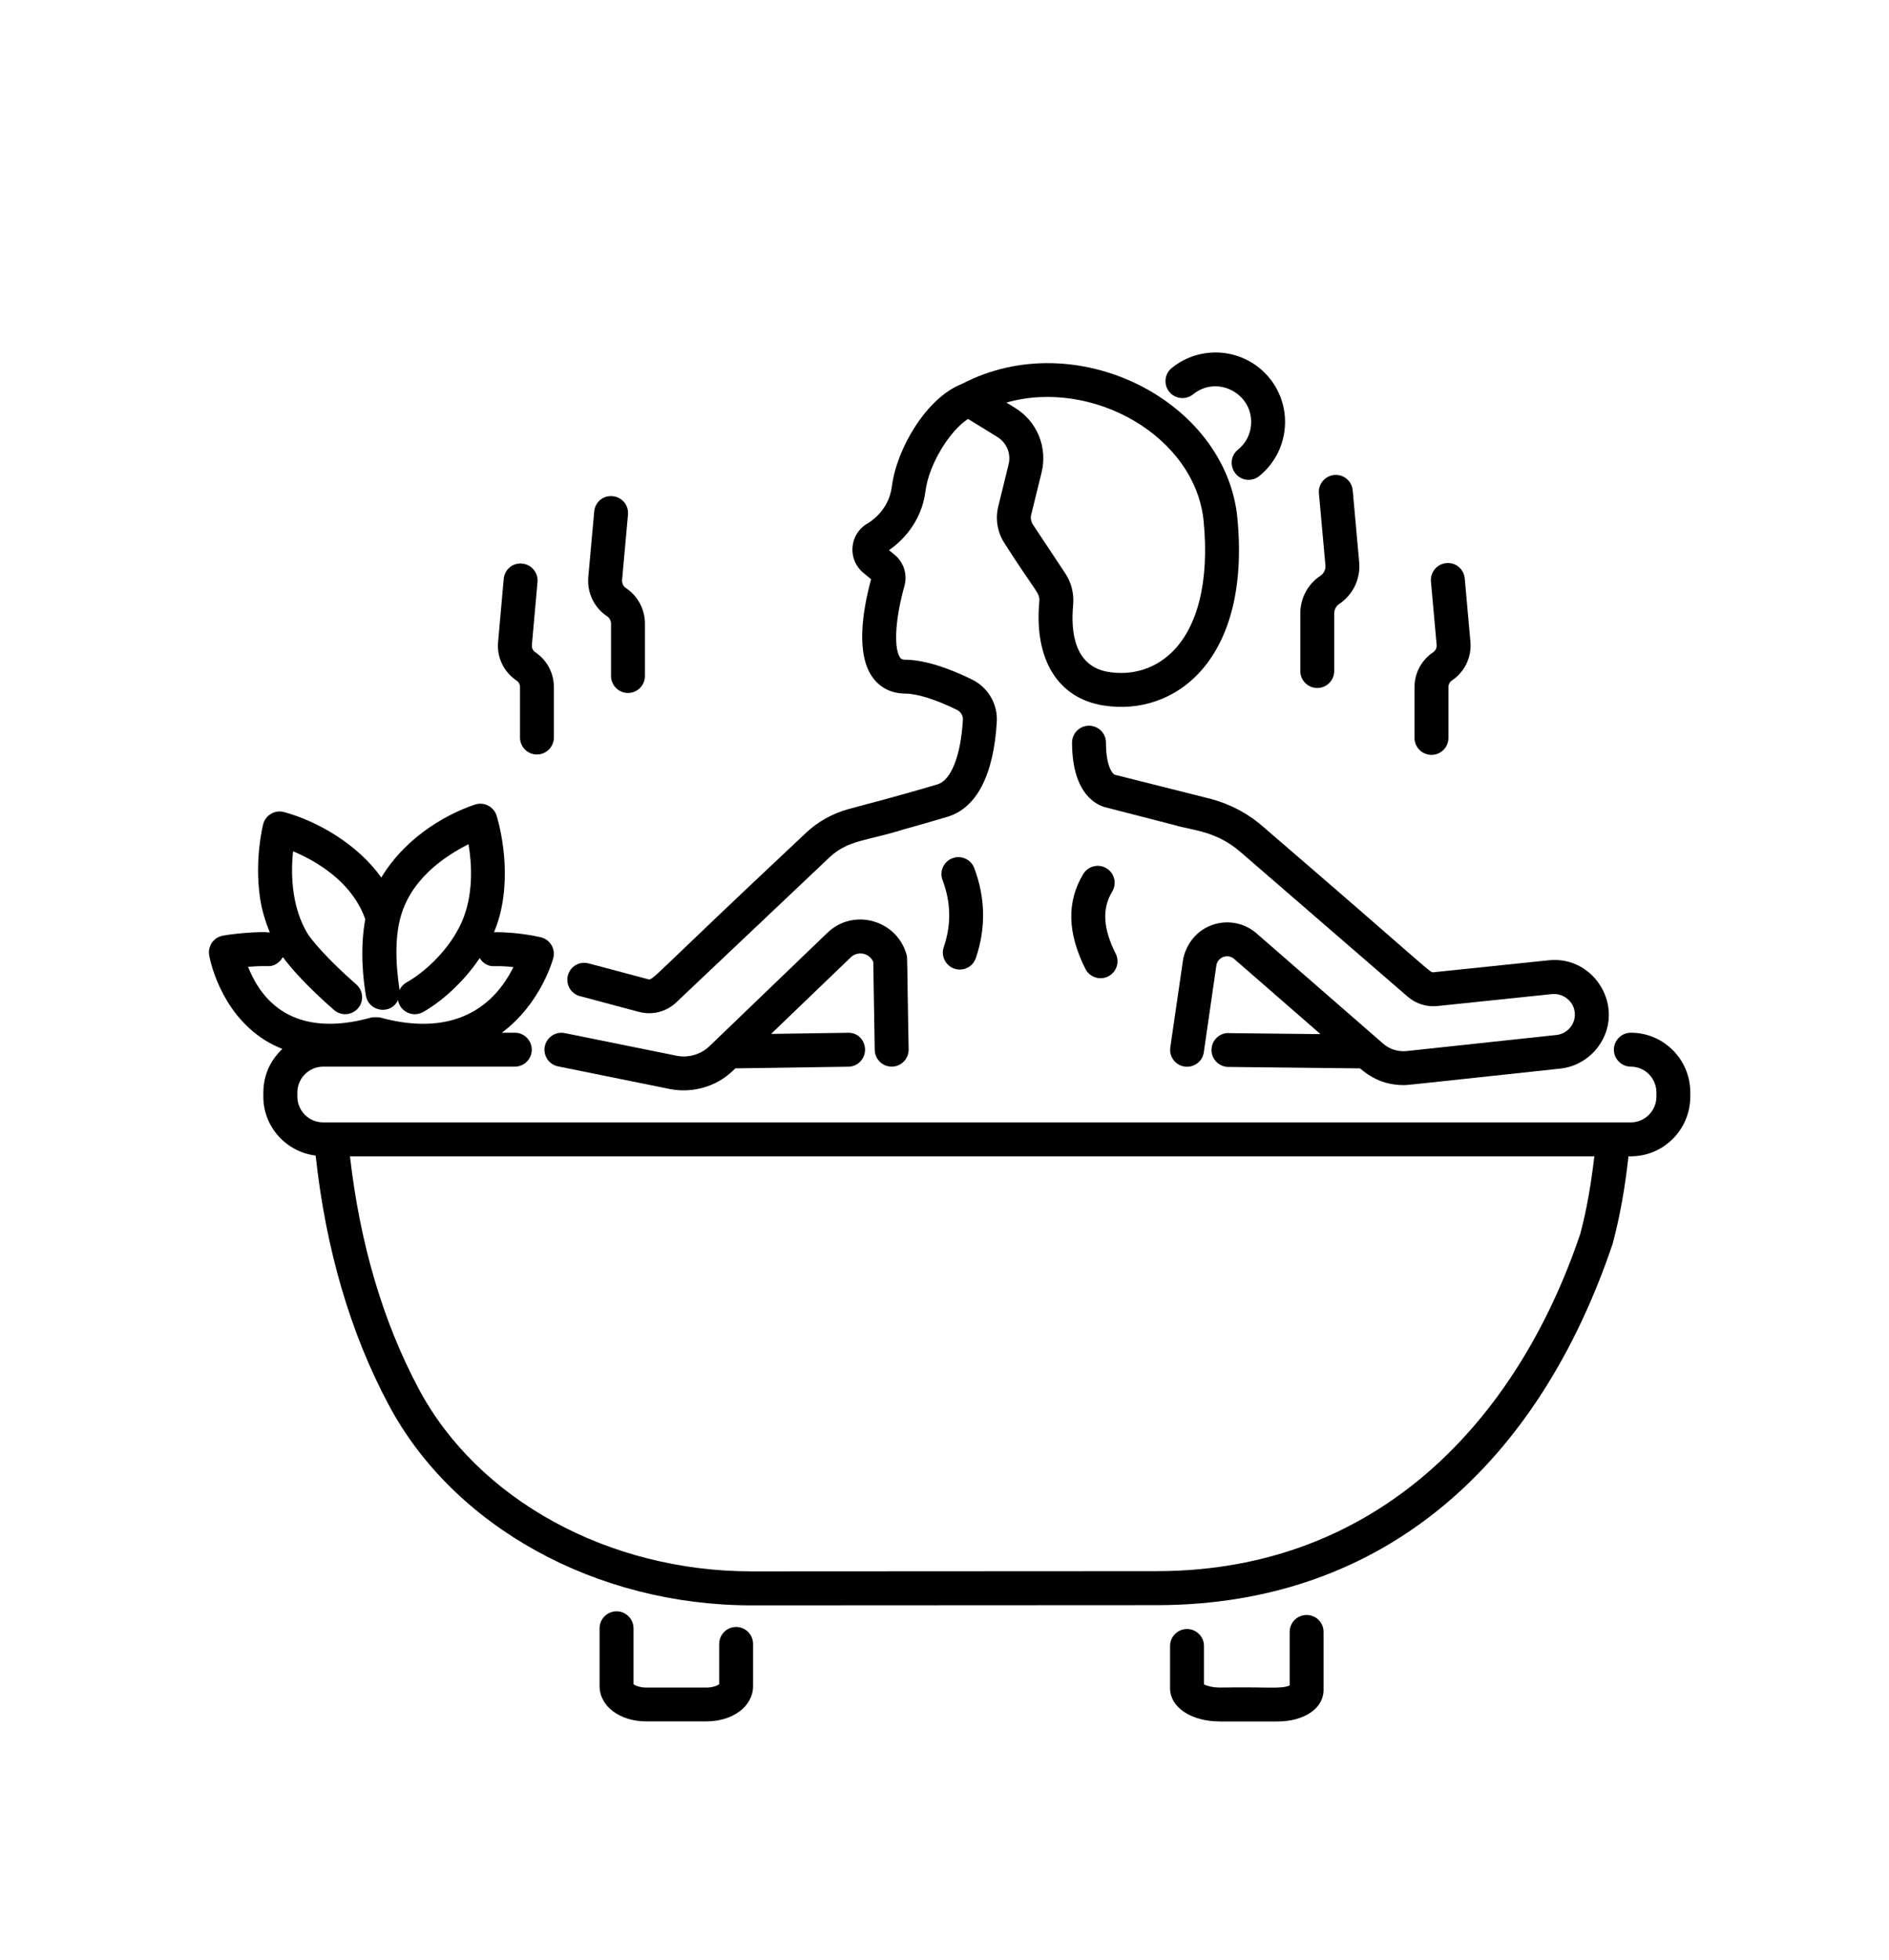 <svg width="81" height="84" viewBox="0 0 81 84" fill="none" xmlns="http://www.w3.org/2000/svg">
<path d="M31.565 69.738C31.165 69.738 30.838 70.065 30.838 70.465V72.192C30.764 72.246 30.574 72.335 30.284 72.335H27.718C27.429 72.335 27.238 72.246 27.165 72.192V69.795C27.165 69.394 26.838 69.067 26.437 69.067C26.037 69.067 25.71 69.394 25.71 69.795V72.272C25.71 73.136 26.574 73.786 27.718 73.786H30.284C31.429 73.786 32.292 73.136 32.292 72.272V70.465C32.292 70.064 31.968 69.738 31.565 69.738Z" fill="black"/>
<path d="M56.027 69.224C55.626 69.224 55.3 69.55 55.3 69.951V72.246C54.908 72.406 54.462 72.3 52.32 72.334C51.981 72.334 51.743 72.258 51.626 72.198V70.553C51.626 70.153 51.3 69.826 50.899 69.826C50.499 69.826 50.172 70.153 50.172 70.553V72.357C50.172 73.187 51.075 73.789 52.32 73.789H54.78C55.925 73.789 56.754 73.224 56.754 72.445V69.951C56.754 69.547 56.43 69.224 56.027 69.224Z" fill="black"/>
<path d="M52.676 44.278C52.278 44.278 51.954 44.599 51.949 44.997C51.943 45.397 52.267 45.727 52.667 45.733L58.315 45.795C58.412 45.852 59.037 46.511 60.17 46.511C60.429 46.511 60.085 46.531 66.895 45.806C67.54 45.738 68.13 45.4 68.52 44.88C69.741 43.247 68.406 40.951 66.406 41.161L61.488 41.673C61.292 41.693 61.721 41.94 54.133 35.411C53.466 34.835 52.662 34.423 51.804 34.215L47.787 33.204C47.784 33.201 47.426 33.005 47.423 31.832C47.423 31.431 47.097 31.107 46.696 31.107H46.693C46.293 31.107 45.966 31.434 45.969 31.837C45.974 34.133 47.119 34.548 47.46 34.619L50.404 35.377C51.094 35.59 52.134 35.605 53.185 36.514L60.358 42.718C60.71 43.025 61.179 43.173 61.642 43.122L66.557 42.61C67.003 42.571 67.432 42.877 67.514 43.326C67.611 43.838 67.244 44.309 66.742 44.363L60.33 45.051C59.963 45.093 59.591 44.98 59.313 44.738L53.884 40.011C52.835 39.096 51.108 39.534 50.739 41.073L50.182 44.895C50.125 45.292 50.401 45.661 50.796 45.718C51.196 45.772 51.563 45.502 51.619 45.105L52.162 41.349C52.247 41.008 52.659 40.874 52.926 41.108L56.622 44.326L52.682 44.284C52.682 44.278 52.679 44.278 52.676 44.278Z" fill="black"/>
<path d="M69.93 44.266C69.53 44.266 69.203 44.593 69.203 44.993C69.203 45.394 69.53 45.721 69.93 45.721C70.535 45.721 71.027 46.218 71.027 46.826V47.005C71.027 47.613 70.535 48.11 69.93 48.11H13.856C13.245 48.11 12.751 47.613 12.751 47.005V46.826C12.751 46.218 13.248 45.721 13.856 45.721H22.075C22.475 45.721 22.802 45.394 22.802 44.993C22.802 44.593 22.475 44.266 22.075 44.266H21.518C23.191 43.022 23.703 41.147 23.725 41.062C23.828 40.667 23.583 40.269 23.189 40.175C23.149 40.167 22.217 39.942 21.186 39.959C21.274 39.74 21.353 39.513 21.422 39.266C21.984 37.141 21.319 35.042 21.291 34.953C21.169 34.576 20.762 34.36 20.37 34.485C18.91 34.979 17.285 36.047 16.351 37.615C15.331 36.184 13.606 35.192 12.171 34.806C11.782 34.706 11.387 34.939 11.285 35.328C11.271 35.388 10.907 36.826 11.149 38.482C11.228 39.019 11.382 39.505 11.569 39.968C11.092 39.919 10.015 40.019 9.555 40.107C9.163 40.178 8.902 40.55 8.97 40.945C8.987 41.042 9.393 43.337 11.348 44.579C11.589 44.732 11.845 44.854 12.109 44.962C11.157 45.851 11.311 46.908 11.291 47.005C11.291 48.306 12.274 49.374 13.535 49.533C13.97 53.536 15.018 57.136 16.672 60.227C19.453 65.442 25.561 68.812 32.229 68.812L49.635 68.803C59.4 68.784 65.984 62.681 69.149 53.318C69.473 52.11 69.689 50.846 69.828 49.565H69.928C71.334 49.565 72.479 48.417 72.479 47.005V46.826C72.482 45.414 71.336 44.266 69.93 44.266ZM20.089 36.187C20.288 37.354 20.246 38.67 19.7 39.732C19.118 40.874 18.115 41.73 17.433 42.11C17.297 42.187 17.195 42.303 17.132 42.434C16.959 41.264 16.879 39.846 17.371 38.764C17.888 37.596 18.973 36.746 20.089 36.187ZM10.635 41.44C10.89 41.42 11.186 41.406 11.487 41.411C11.74 41.431 11.993 41.264 12.129 41.025C12.498 41.531 13.203 42.312 14.322 43.292C14.629 43.559 15.087 43.522 15.348 43.224C15.612 42.923 15.581 42.462 15.28 42.198C13.976 41.056 13.334 40.258 13.175 39.996C12.567 38.974 12.442 37.673 12.567 36.488C13.925 37.065 15.186 38.022 15.663 39.406C15.416 40.73 15.587 42.068 15.692 42.684C15.811 43.363 16.757 43.522 17.067 42.869C17.149 43.357 17.695 43.627 18.141 43.38C18.89 42.96 19.845 42.144 20.57 41.068C20.7 41.281 20.927 41.431 21.192 41.414C21.484 41.406 21.765 41.425 22.015 41.454C20.89 43.715 18.791 44.298 16.305 43.616C16.248 43.599 15.993 43.593 15.916 43.616C13.507 44.289 11.55 43.735 10.635 41.44ZM67.76 52.894C65.05 60.914 59.064 67.324 49.638 67.346L32.234 67.355C26.095 67.355 20.492 64.287 17.959 59.539C16.422 56.661 15.433 53.306 15.007 49.565H68.365C68.231 50.715 68.041 51.846 67.76 52.894Z" fill="black"/>
<path d="M47.445 37.218C47.099 37.008 46.653 37.125 46.448 37.466C45.735 38.653 45.766 39.983 46.542 41.531C46.669 41.784 46.925 41.931 47.192 41.931C47.726 41.931 48.087 41.366 47.84 40.877C47.297 39.795 47.249 38.949 47.692 38.215C47.9 37.872 47.789 37.423 47.445 37.218Z" fill="black"/>
<path d="M41.158 41.559C41.462 41.559 41.743 41.369 41.845 41.065C42.28 39.783 42.257 38.488 41.777 37.212C41.638 36.834 41.215 36.647 40.842 36.786C40.465 36.928 40.274 37.346 40.416 37.721C40.78 38.69 40.797 39.63 40.467 40.599C40.308 41.07 40.66 41.559 41.158 41.559Z" fill="black"/>
<path d="M53.084 19.275C52.552 19.704 52.859 20.567 53.541 20.567C53.703 20.567 53.865 20.513 53.998 20.405C55.277 19.368 55.476 17.488 54.439 16.212C53.405 14.934 51.524 14.738 50.246 15.772C49.933 16.025 49.885 16.482 50.138 16.794C50.391 17.107 50.851 17.152 51.16 16.902C52.22 16.044 53.782 16.905 53.641 18.249C53.601 18.652 53.402 19.019 53.084 19.275Z" fill="black"/>
<path d="M37.446 41.234L37.508 45.004C37.514 45.402 37.84 45.72 38.235 45.72H38.247C38.647 45.715 38.968 45.382 38.962 44.982C38.886 40.933 38.917 41.087 38.872 40.916C38.451 39.422 36.582 38.908 35.471 39.99L30.428 44.837C30.059 45.195 29.531 45.354 29.022 45.255L24.218 44.283C23.829 44.203 23.443 44.456 23.36 44.851C23.281 45.243 23.536 45.63 23.928 45.709L28.744 46.684C29.681 46.862 30.707 46.593 31.437 45.885L31.531 45.794L36.377 45.723C36.778 45.718 37.099 45.388 37.093 44.985C37.087 44.581 36.769 44.246 36.355 44.269L33.065 44.317L36.477 41.038C36.792 40.734 37.292 40.862 37.446 41.234Z" fill="black"/>
<path d="M47.306 30.238C50.411 30.735 53.641 28.255 53.059 22.207C52.573 17.181 46.152 13.897 41.252 16.454C39.729 17.042 38.448 19.229 38.243 20.852C38.107 21.937 37.232 22.423 37.141 22.474C36.408 22.945 36.349 23.994 37.013 24.548L37.352 24.829C36.971 26.238 36.695 28.073 37.437 29.062C37.761 29.494 38.235 29.724 38.809 29.73C39.34 29.735 40.13 29.982 41.033 30.428C41.201 30.511 41.3 30.676 41.289 30.852C41.201 32.392 40.783 33.451 40.195 33.622C38.388 34.161 37.3 34.428 36.374 34.684C35.684 34.874 35.053 35.23 34.553 35.707C27.689 42.139 28.019 42.034 27.769 41.968L25.241 41.295C24.846 41.19 24.454 41.423 24.351 41.809C24.249 42.198 24.479 42.596 24.866 42.698L27.394 43.372C27.982 43.528 28.573 43.366 28.999 42.965L35.556 36.761C36.352 36.002 37.178 36.042 38.681 35.571C39.229 35.42 40.076 35.176 40.607 35.017C41.868 34.65 42.607 33.238 42.743 30.937C42.786 30.176 42.368 29.463 41.675 29.125C40.9 28.744 39.778 28.286 38.823 28.278C38.661 28.275 38.624 28.227 38.599 28.19C38.363 27.874 38.32 26.778 38.783 25.11C38.917 24.624 38.752 24.105 38.366 23.784L38.121 23.582C38.579 23.266 39.508 22.462 39.687 21.039C39.829 19.917 40.706 18.477 41.51 17.957L42.769 18.732C43.167 18.979 43.36 19.448 43.249 19.903L42.803 21.718C42.672 22.258 42.772 22.835 43.079 23.295C44.428 25.414 44.604 25.4 44.564 25.803C44.34 28.267 45.363 29.926 47.306 30.238ZM44.291 22.485C44.209 22.36 44.181 22.204 44.218 22.059L44.664 20.247C44.925 19.175 44.473 18.068 43.533 17.488L43.155 17.255C46.84 16.21 51.255 18.69 51.613 22.349C51.86 24.911 51.36 26.917 50.209 27.997C49.485 28.678 48.536 28.962 47.536 28.803C46.081 28.57 45.905 27.113 46.016 25.931C46.059 25.454 45.942 24.974 45.684 24.585L44.291 22.485Z" fill="black"/>
<path d="M23.023 32.341C23.423 32.341 23.75 32.014 23.75 31.613V29.449C23.75 28.849 23.452 28.292 22.955 27.96C22.852 27.892 22.796 27.773 22.807 27.65L23.048 24.949C23.085 24.548 22.79 24.196 22.389 24.159C21.972 24.119 21.636 24.417 21.599 24.818L21.358 27.52C21.298 28.173 21.602 28.804 22.148 29.17C22.241 29.233 22.298 29.338 22.298 29.449V31.613C22.296 32.014 22.622 32.341 23.023 32.341Z" fill="black"/>
<path d="M26.269 21.269C25.851 21.229 25.516 21.528 25.479 21.928L25.226 24.732C25.166 25.4 25.476 26.048 26.033 26.417C26.138 26.488 26.201 26.605 26.201 26.73V28.977C26.201 29.377 26.527 29.704 26.928 29.704C27.328 29.704 27.655 29.377 27.655 28.977V26.73C27.655 26.119 27.351 25.548 26.84 25.207C26.726 25.13 26.664 24.999 26.675 24.86L26.928 22.056C26.965 21.658 26.669 21.303 26.269 21.269Z" fill="black"/>
<path d="M60.654 29.451V31.63C60.654 32.031 60.981 32.357 61.382 32.357C61.782 32.357 62.109 32.031 62.109 31.63V29.451C62.109 29.337 62.166 29.229 62.259 29.167C62.808 28.8 63.109 28.167 63.052 27.513L62.808 24.797C62.771 24.397 62.427 24.099 62.018 24.138C61.617 24.175 61.322 24.527 61.359 24.928L61.603 27.644C61.615 27.769 61.558 27.888 61.453 27.959C60.953 28.292 60.654 28.851 60.654 29.451Z" fill="black"/>
<path d="M55.757 26.291V28.763C55.757 29.164 56.084 29.49 56.484 29.49C56.885 29.49 57.211 29.164 57.211 28.763V26.291C57.211 26.13 57.291 25.979 57.427 25.888C58.018 25.493 58.345 24.808 58.282 24.101L58.004 21.019C57.967 20.618 57.615 20.323 57.214 20.36C56.814 20.396 56.518 20.749 56.555 21.149L56.834 24.232C56.851 24.408 56.768 24.581 56.62 24.678C56.078 25.039 55.757 25.641 55.757 26.291Z" fill="black"/>
</svg>
